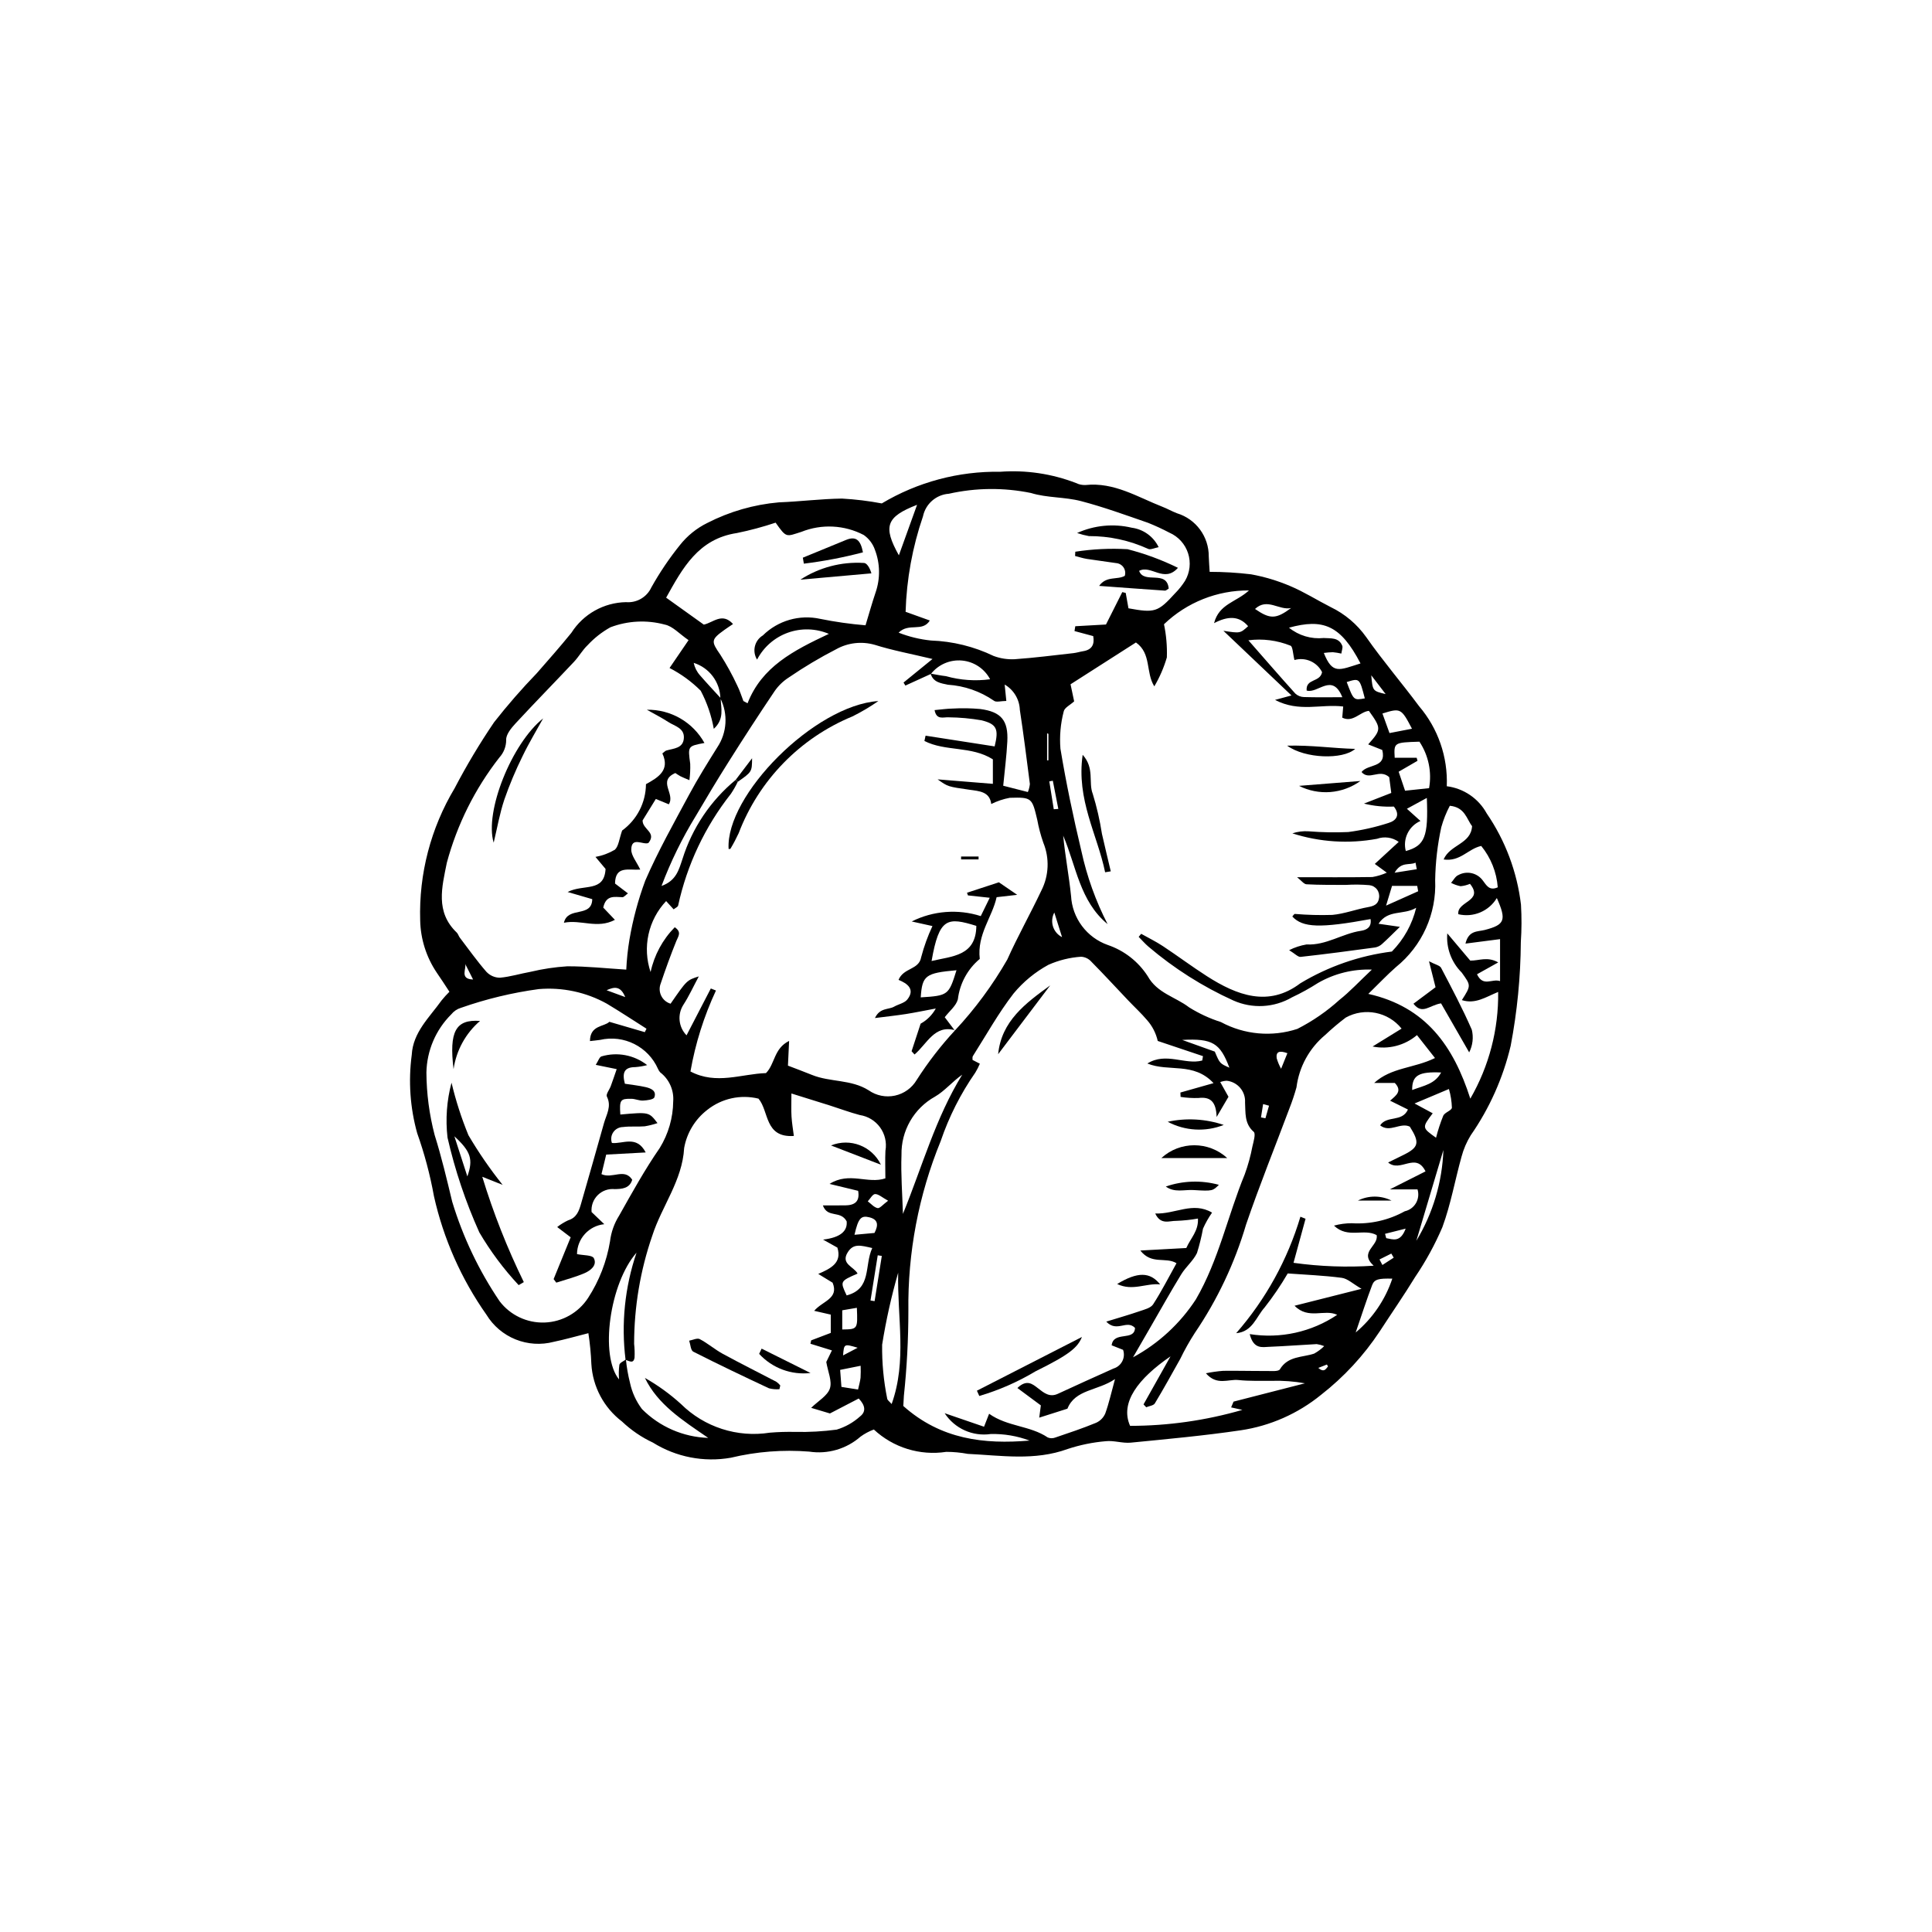 <?xml version="1.0" encoding="UTF-8"?>
<!-- Uploaded to: ICON Repo, www.svgrepo.com, Generator: ICON Repo Mixer Tools -->
<svg fill="#000000" width="800px" height="800px" version="1.1" viewBox="144 144 512 512" xmlns="http://www.w3.org/2000/svg">
 <g>
  <path d="m527.41 352.36c4.481 0.562 8.414 3.242 10.582 7.199 4.934 7.207 8.051 15.504 9.082 24.18 0.195 3.305 0.184 6.621-0.039 9.922-0.062 9.227-0.961 18.43-2.691 27.496-2.012 8.496-5.602 16.539-10.586 23.707-1.082 1.754-1.898 3.656-2.43 5.648-1.738 6.215-2.852 12.648-5.074 18.676h0.004c-1.98 4.629-4.398 9.055-7.223 13.219-2.988 4.894-6.273 9.609-9.395 14.426v-0.004c-4.234 6.41-9.484 12.086-15.539 16.809-6.133 5-13.5 8.254-21.324 9.41-9.656 1.422-19.391 2.316-29.109 3.269-2.188 0.215-4.488-0.629-6.664-0.379-3.43 0.293-6.809 0.988-10.078 2.066-8.738 3.188-17.605 1.707-26.461 1.289h0.004c-1.879-0.352-3.781-0.531-5.691-0.535-6.969 1.07-14.043-1.113-19.199-5.922-1.25 0.461-2.434 1.094-3.512 1.875-3.727 3.277-8.719 4.734-13.625 3.981-6.965-0.555-13.977-0.008-20.773 1.625-7.141 1.254-14.492-0.172-20.641-4.012-3.016-1.41-5.785-3.301-8.199-5.594-4.797-3.656-7.758-9.219-8.113-15.238-0.109-2.734-0.371-5.457-0.789-8.164-3.238 0.816-6.195 1.672-9.199 2.293-3.344 0.879-6.887 0.652-10.094-0.641-3.207-1.293-5.914-3.586-7.715-6.539-6.664-9.457-11.395-20.133-13.918-31.422-1.023-5.672-2.508-11.254-4.438-16.684-1.883-6.75-2.371-13.812-1.445-20.758 0.328-6.019 4.715-9.953 7.926-14.465h0.004c0.645-0.793 1.328-1.551 2.055-2.266-1.137-1.719-2.227-3.453-3.402-5.125v-0.004c-2.738-4.086-4.246-8.871-4.348-13.789-0.367-12.309 2.805-24.461 9.133-35.023 3.148-6.027 6.641-11.867 10.461-17.492 3.547-4.519 7.324-8.852 11.312-12.984 3.094-3.539 6.211-7.059 9.168-10.711v-0.004c3.156-4.957 8.586-8.004 14.461-8.117 2.84 0.242 5.531-1.316 6.727-3.906 2.207-3.949 4.742-7.707 7.582-11.234 1.945-2.457 4.418-4.453 7.234-5.84 5.918-3.035 12.367-4.891 18.992-5.469 5.578-0.207 11.141-0.93 16.715-1 3.539 0.195 7.059 0.625 10.543 1.285 9.48-5.664 20.355-8.57 31.402-8.391 6.82-0.5 13.664 0.52 20.047 2.977 0.789 0.391 1.664 0.578 2.543 0.535 7.59-0.805 13.801 3.199 20.414 5.781 1.301 0.508 2.523 1.211 3.828 1.707 5.031 1.531 8.457 6.188 8.418 11.449 0.051 1.375 0.16 2.75 0.238 4.074h-0.004c3.668 0 7.332 0.219 10.977 0.656 3.574 0.652 7.066 1.699 10.406 3.125 3.688 1.555 7.106 3.734 10.688 5.555 3.777 1.82 7.031 4.574 9.449 7.996 4.391 6.277 9.41 12.109 13.98 18.27 5.035 5.891 7.656 13.469 7.344 21.211zm-192.5-23.281c-0.086-4.332-2.934-8.125-7.07-9.414 0.254 1.223 0.824 2.356 1.656 3.289 1.781 2.059 3.652 4.039 5.484 6.051 0.086 2.676 1.047 5.523-1.816 8.145-0.629-3.527-1.797-6.938-3.469-10.105-2.426-2.422-5.211-4.449-8.258-6.016l5.039-7.383c-2.418-1.645-4.207-3.719-6.316-4.129h-0.004c-4.754-1.281-9.789-1.027-14.391 0.719-2.246 1.25-4.281 2.848-6.031 4.734-1.375 1.297-2.32 3.039-3.625 4.426-5.141 5.465-10.402 10.82-15.496 16.328-1.137 1.23-2.555 2.961-2.469 4.379v-0.004c0 1.723-0.645 3.379-1.805 4.648-6.465 8.27-11.199 17.758-13.926 27.895-1.285 6.434-3.106 13.02 2.633 18.5 0.363 0.348 0.492 0.93 0.809 1.344 2.32 3.047 4.543 6.18 7.055 9.062v-0.004c0.926 0.988 2.215 1.551 3.566 1.559 2.746-0.238 5.438-1.086 8.172-1.574 3.176-0.758 6.406-1.242 9.664-1.449 5.156-0.023 10.312 0.547 15.656 0.879v0.004c0.121-2.684 0.406-5.356 0.848-8.004 0.91-5.312 2.309-10.527 4.18-15.578 3.383-7.805 7.586-15.262 11.617-22.77 2.309-4.297 4.902-8.445 7.488-12.582 2.57-3.859 2.879-8.801 0.809-12.949zm-25.129 175.29c-1.195-9.562-0.199-19.27 2.906-28.395-7.125 8.094-9.797 27.32-4.629 33.59-0.117-1.293-0.09-2.594 0.082-3.883 0.148-0.578 1.129-0.949 1.734-1.41 0.207 2.082 0.566 4.144 1.078 6.176 0.535 2.527 1.621 4.906 3.176 6.969 4.664 4.695 10.945 7.43 17.559 7.641-7.004-4.805-13.34-8.836-16.785-15.895 3.434 1.945 6.644 4.266 9.566 6.922 6.191 6.129 14.93 8.949 23.539 7.59 2.262-0.188 4.527-0.254 6.797-0.203 3.648 0.078 7.297-0.125 10.914-0.605 2.301-0.691 4.422-1.887 6.207-3.5 1.652-1.273 1.375-2.953-0.359-4.742l-7.625 3.957-4.977-1.488c1.902-1.855 4.332-3.203 4.965-5.141 0.633-1.938-0.531-4.461-0.957-7.012l1.496-3.07-5.695-1.762 0.195-0.898 5.199-1.977v-4.844l-4.402-1.008c2.215-2.609 6.621-3.211 4.883-7.453l-3.805-2.324c3.453-1.5 6.309-2.977 5.074-6.973l-3.797-2.125c4.598-0.539 6.508-2.258 6.254-4.84-1.668-3.047-5.027-0.73-6.309-4.223 2.234 0 4.059 0.012 5.883-0.004 2.481-0.023 3.977-0.938 3.469-3.856l-7.586-1.836c5.281-3.316 10.125 0.109 14.801-1.473 0-2.582-0.102-5 0.02-7.406l0.012 0.008c0.359-2.152-0.164-4.359-1.445-6.121-1.285-1.766-3.223-2.941-5.379-3.262-2.68-0.707-5.289-1.691-7.934-2.531-3.106-0.984-6.215-1.941-10.172-3.176 0 2.527-0.086 4.316 0.023 6.09 0.109 1.777 0.418 3.547 0.621 5.164-7.816 0.523-6.535-6.574-9.375-9.891h-0.004c-4.731-1.152-9.723-0.059-13.539 2.961-3.242 2.488-5.434 6.098-6.152 10.117-0.484 8.664-5.91 15.375-8.441 23.223-3.188 9.227-4.816 18.922-4.82 28.684 0.137 1.211 0.176 2.434 0.113 3.652-0.27 1.762-1.465 0.848-2.379 0.582zm87.254-87.25c5.34-5.715 10.004-12.027 13.898-18.812 2.777-6.199 6.129-12.141 9.031-18.285 2.019-3.961 2.211-8.605 0.52-12.715-0.691-1.98-1.227-4.012-1.605-6.07-1.367-5.793-1.441-5.984-7.25-5.812v-0.004c-1.715 0.312-3.379 0.871-4.938 1.652-0.406-3.309-3.191-3.414-5.758-3.781-5.719-0.82-5.719-0.801-8.453-2.75l14.641 1.184v-6.488c-5.68-3.621-12.594-2.016-18.141-4.875l0.305-1.402c6.106 0.949 12.207 1.895 18.305 2.844 1.113-4.551 0.633-5.898-3.477-6.918-2.867-0.496-5.769-0.762-8.68-0.789-1.387-0.109-3.246 0.828-3.762-1.914 1.695-0.152 3.219-0.379 4.75-0.406 2.445-0.145 4.898-0.102 7.336 0.117 5.586 0.734 7.481 3.031 7.191 8.629-0.195 3.777-0.688 7.535-1.086 11.703l6.531 1.672h0.004c0.27-0.68 0.449-1.395 0.531-2.125-0.848-6.562-1.66-13.133-2.664-19.676-0.105-2.769-1.621-5.293-4.019-6.684l0.441 4.344c-1.344 0-2.738 0.434-3.305-0.07-3.606-2.484-7.812-3.945-12.18-4.227-1.805-0.387-3.918-0.617-4.57-2.941 1.355 0.227 2.699 0.52 4.062 0.672 3.801 1.07 7.781 1.348 11.695 0.82-1.488-2.809-4.293-4.676-7.461-4.961-3.164-0.285-6.262 1.051-8.227 3.547l-6.766 3.086-0.492-0.801 7.68-6.246c-5.711-1.371-10.637-2.273-15.367-3.773l-0.004 0.004c-3.398-0.965-7.039-0.543-10.129 1.168-4.34 2.231-8.535 4.731-12.559 7.484-1.477 0.941-2.754 2.164-3.758 3.602-4.191 6.227-8.285 12.52-12.285 18.879-2.977 4.707-5.836 9.488-8.656 14.289v-0.004c-3.598 5.867-6.629 12.062-9.055 18.5 3.918-1.395 4.594-4.309 5.551-7.137 2.566-8.211 7.469-15.5 14.105-20.977 0.18 0.18 0.355 0.359 0.535 0.539h-0.004c-0.523 1.098-1.133 2.16-1.812 3.172-6.848 8.68-11.625 18.805-13.977 29.605-0.078 0.359-0.699 0.602-1.188 0.996l-1.988-2.191c-2.328 2.465-3.945 5.519-4.672 8.836-0.727 3.312-0.535 6.762 0.551 9.977 0.965-4.488 3.188-8.605 6.406-11.879 1.902 1.297 0.93 2.383 0.402 3.68-1.496 3.695-2.852 7.449-4.125 11.227-0.414 1.055-0.367 2.238 0.133 3.254 0.496 1.02 1.398 1.781 2.484 2.106 4.301-6.227 4.301-6.227 7.477-7.238-1.465 2.731-2.59 5.215-4.055 7.477-1.672 2.566-1.34 5.953 0.805 8.141l6.434-12.414 1.363 0.539c-3.184 6.824-5.457 14.035-6.758 21.453 6.863 3.613 13.543 0.625 20.016 0.434 2.406-2.438 2.062-6.523 6.129-8.531l-0.309 6.551c2.035 0.785 4.207 1.582 6.348 2.453 4.844 1.973 10.387 1.145 15.047 4.09 2.027 1.418 4.551 1.926 6.969 1.402 2.414-0.523 4.504-2.031 5.762-4.16 2.992-4.676 6.391-9.078 10.164-13.152zm69.383 22.891c-0.129-4.16-1.73-5.398-4.809-5.031-1.586 0.051-3.172-0.043-4.742-0.289l-0.047-1.16 8.781-2.488c-5.309-5.703-11.867-2.891-17.539-5.203 4.965-3.102 9.992 0.438 14.543-0.789l0.195-1.164-11.988-4.023c-0.461-2.035-1.422-3.926-2.805-5.496-1.578-1.859-3.383-3.523-5.066-5.293-3.246-3.414-6.43-6.887-9.742-10.234h0.004c-0.695-0.777-1.676-1.246-2.715-1.297-2.988 0.203-5.918 0.926-8.656 2.144-3.527 1.922-6.656 4.5-9.219 7.594-4.027 5.203-7.258 11.027-10.797 16.605-0.16 0.25-0.062 0.664-0.086 1.004l1.945 1.004h-0.004c-0.34 0.816-0.746 1.605-1.207 2.363-3.894 5.594-6.981 11.703-9.176 18.156-5.844 14.273-8.754 29.574-8.559 44.996 0 7.512-0.398 15.02-1.191 22.492-0.07 1.176-0.133 2.356-0.152 2.699 9.965 8.891 21.426 10.184 33.461 9.168-3.289-1.234-6.785-1.824-10.297-1.738-4.797 0.695-9.559-1.457-12.207-5.516l10.438 3.582 1.344-3.438c4.856 3.457 10.84 3.109 15.531 6.277v0.004c0.641 0.27 1.363 0.273 2.012 0.02 3.633-1.23 7.277-2.449 10.82-3.91 1.09-0.492 1.953-1.371 2.422-2.473 0.98-2.715 1.605-5.559 2.578-9.109-4.617 3.156-10.539 2.684-12.609 7.848l-7.473 2.375 0.43-3.246-6.215-4.606c2.477-2.391 4.008-1.07 5.5 0.098 1.547 1.215 3.047 2.43 5.195 1.449 4.922-2.25 9.832-4.527 14.781-6.715 1.004-0.301 1.844-1 2.324-1.934 0.477-0.934 0.551-2.023 0.207-3.016l-3.031-1.199c0.504-3.898 6.07-0.977 6.191-4.617-2.227-2.285-4.766 1.328-7.617-1.66 3.398-1.051 6.144-1.832 8.836-2.762 1.273-0.438 2.949-0.84 3.578-1.812 2.246-3.469 4.121-7.176 6.199-10.906-2.883-1.762-6.578 0.492-9.582-3.363l12.18-0.664c1.164-2.652 3.266-4.519 3.086-7.816v0.008c-1.906 0.34-3.832 0.543-5.762 0.613-1.766-0.055-4.094 1.199-5.562-1.957 5.289 0.227 9.988-3.238 15.059-0.227-0.934 1.34-1.738 2.762-2.398 4.254-0.402 2.18-0.934 4.336-1.594 6.453-0.996 2.07-2.953 3.656-4.176 5.648-2.828 4.621-5.465 9.355-8.18 14.047-1.531 2.648-3.062 5.297-4.594 7.945 6.746-3.652 12.473-8.934 16.66-15.359 6.059-10.414 8.434-22.172 12.945-33.133 0.875-2.398 1.555-4.867 2.031-7.375 0.301-1.301 0.93-3.387 0.352-3.887-2.543-2.195-2.137-5.18-2.301-7.785 0.18-2.906-1.957-5.438-4.848-5.754-0.59 0.023-1.176 0.141-1.73 0.348l2.188 3.898zm40.164-98.742c3.516-3.926 3.519-4.238 0.191-8.883-2.371 0.238-4.211 3.203-7.062 1.801l0.25-2.953c-5.894-0.73-11.641 1.613-18.062-1.75l4.356-1.18c-6.684-6.348-12.199-11.59-18.039-17.137 4.441 0.695 4.441 0.695 6.547-1.219-2.414-2.82-5.375-2.707-9.023-0.805 1.328-5.129 5.844-5.539 9.254-8.668h-0.004c-8.387-0.062-16.469 3.152-22.52 8.961 0.605 2.891 0.859 5.84 0.758 8.789-0.785 2.684-1.902 5.262-3.324 7.668-2.332-3.691-0.719-8.703-4.867-11.629-5.812 3.719-11.496 7.352-17.332 11.082l0.957 4.523c-1.039 0.957-2.582 1.688-2.762 2.668l-0.004 0.004c-0.84 3.219-1.137 6.555-0.871 9.867 1.504 9.113 3.422 18.176 5.562 27.168 1.461 6.715 3.793 13.211 6.938 19.324-7.383-6.066-8.301-15.367-11.77-23.445 0.516 5.371 1.543 10.637 2.082 15.949h0.004c0.148 2.891 1.156 5.676 2.891 7.992 1.734 2.32 4.117 4.074 6.848 5.035 4.363 1.484 8.094 4.402 10.586 8.277 2.492 4.488 7.309 5.473 10.918 8.219l-0.004 0.004c2.648 1.66 5.496 2.977 8.477 3.926 6.219 3.359 13.539 4.012 20.254 1.812 4.039-2.055 7.789-4.637 11.148-7.68 2.769-2.188 5.191-4.816 8.605-8.035-4.992-0.184-9.93 1.043-14.258 3.531-2.211 1.418-4.508 2.691-6.887 3.805-4.746 2.777-10.543 3.094-15.566 0.852-8.125-3.68-15.695-8.48-22.492-14.262-0.93-0.789-1.734-1.73-2.598-2.602l0.664-0.809c1.926 1.082 3.926 2.055 5.762 3.269 3.934 2.602 7.715 5.441 11.688 7.981 7.894 5.043 16.289 8.277 24.746 1.852h0.004c7.406-4.457 15.66-7.32 24.234-8.402 3.16-3.207 5.387-7.215 6.445-11.594-3.422 2.027-7.441 0.348-9.977 4.231l5.66 0.816c-1.895 1.84-3.273 3.246-4.738 4.555v0.004c-0.512 0.465-1.145 0.781-1.824 0.906-6.57 0.895-13.145 1.77-19.734 2.496-0.699 0.078-1.512-0.848-3.055-1.781 1.453-0.734 3.008-1.242 4.609-1.512 5.207 0.281 9.492-2.887 14.406-3.613 1.68-0.25 2.875-1.059 2.562-3.113-13.375 2.461-17.965 2.297-20.734-0.68 0.23-0.238 0.465-0.691 0.691-0.684h0.004c3.301 0.277 6.617 0.363 9.926 0.258 3.176-0.293 6.258-1.488 9.426-2.059 1.562-0.281 2.711-0.742 2.93-2.406v0.004c0.148-0.797-0.043-1.617-0.523-2.266-0.484-0.648-1.215-1.066-2.019-1.152-2.082-0.18-4.18-0.203-6.266-0.066-3.469-0.02-6.941 0.023-10.402-0.168-0.711-0.039-1.371-0.992-2.512-1.875 7.152 0 13.559 0.051 19.965-0.047 1.316-0.223 2.598-0.613 3.82-1.156l-3.18-2.32 6.336-5.836c-1.664-1.211-3.816-1.516-5.754-0.82-7.481 1.379-15.188 0.883-22.43-1.445 1.398-0.461 2.871-0.645 4.34-0.539 3.484 0.281 6.984 0.344 10.477 0.191 3.609-0.477 7.168-1.277 10.633-2.398 2.195-0.645 3.148-2.184 1.449-4.352h-0.004c-2.66 0.121-5.328-0.145-7.914-0.789l7.231-2.82-0.547-4.195c-2.625-2.312-5.273 1.035-7.332-1.348 1.723-2.246 6.703-0.984 5.492-5.844zm-191.7 76.262 0.445-0.914c-3.508-2.223-6.977-4.516-10.539-6.648-5.496-3.043-11.77-4.379-18.027-3.848-7.019 0.957-13.922 2.617-20.605 4.965-1.004 0.297-1.895 0.895-2.551 1.711-4.121 4.094-6.488 9.629-6.602 15.438 0.035 5.582 0.766 11.133 2.176 16.535 1.828 5.82 3.238 11.777 4.664 17.715v-0.004c2.84 9.363 7.07 18.25 12.555 26.352 2.828 3.715 7.285 5.82 11.953 5.648 4.664-0.172 8.953-2.602 11.5-6.516 2.945-4.547 4.922-9.645 5.809-14.988 0.293-2.434 1.121-4.773 2.43-6.848 3.414-6.07 6.801-12.191 10.754-17.91 2.281-3.711 3.516-7.973 3.562-12.328 0.23-2.988-1.07-5.891-3.453-7.711-0.23-0.262-0.418-0.559-0.559-0.879-2.606-5.938-9.062-9.176-15.379-7.715-0.797 0.117-1.598 0.191-2.668 0.312 0.02-4.273 3.762-3.75 5.141-5.109zm200.55-0.934h0.004c-3.562-4.445-9.809-5.684-14.797-2.93-1.902 1.441-3.723 2.984-5.461 4.621-4.195 3.496-6.914 8.453-7.598 13.871-0.516 1.844-1.121 3.664-1.816 5.445-3.856 10.301-7.988 20.508-11.543 30.91-3.016 10.234-7.602 19.934-13.598 28.758-1.418 2.195-2.699 4.477-3.836 6.832-2.219 3.953-4.398 7.926-6.742 11.805-0.355 0.59-1.504 0.699-2.285 1.027l-0.715-0.754 7.152-12.734c-8.527 5.848-13.469 12.246-10.711 18.414v0.004c10.066-0.004 20.086-1.43 29.758-4.231l-2.984-0.66 0.645-1.531 18.918-4.852c-2.887-0.523-5.824-0.746-8.758-0.66-2.973-0.027-5.965 0.109-8.906-0.211-2.621-0.285-5.691 1.574-8.586-1.797 1.5-0.301 3.019-0.516 4.547-0.641 3.848-0.047 7.699 0.062 11.547 0.043 1.211-0.008 3.133 0.191 3.512-0.438 2.152-3.574 5.91-3.109 9.074-4.164h0.004c0.977-0.539 1.875-1.207 2.672-1.992-0.641-0.254-1.309-0.434-1.988-0.531-4.18 0.219-8.352 0.551-12.531 0.715-1.879 0.074-4.199 0.723-5.223-3.363 8.094 1.289 16.375-0.535 23.18-5.109-3.391-1.625-7.602 1.367-11.297-2.41l17.75-4.484c-2.285-1.316-3.688-2.707-5.246-2.914-4.797-0.633-9.656-0.816-14.316-1.16-1.832 3.144-3.883 6.16-6.129 9.02-2.215 2.469-3.199 6.449-7.531 6.812 7.824-8.949 13.629-19.477 17.023-30.867l1.363 0.543-3.191 11.672v0.004c7.039 0.98 14.156 1.238 21.242 0.766-4.016-3.676 1.367-5.207 0.789-8.113-3.398-1.867-7.602 1.027-11.305-2.512 1.535-0.422 3.121-0.633 4.715-0.633 4.887 0.305 9.762-0.797 14.043-3.172 1.246-0.27 2.32-1.055 2.965-2.156 0.641-1.102 0.789-2.418 0.414-3.637h-7.348l9.469-4.777c-2.59-5.269-6.652 0.43-9.91-2.356 1.672-0.824 2.852-1.402 4.031-1.984 4.133-2.039 4.398-3.262 1.719-7.516-2.535-1.215-5.285 1.715-7.867-0.34 1.832-2.731 5.809-0.746 7.367-4.195l-4.731-2.344c1.629-1.398 3.297-2.566 1.254-4.699h-5.469c4.531-4.148 10.559-3.867 16.113-6.606l-4.773-6.074c-3.25 2.758-7.586 3.871-11.762 3.019zm-72.379-111.39c6.984 1.281 7.824 1.016 12.387-4.012h0.004c0.984-0.992 1.855-2.09 2.606-3.269 1.301-2.207 1.59-4.867 0.801-7.305-0.789-2.438-2.582-4.418-4.93-5.449-1.844-0.969-3.738-1.844-5.676-2.621-5.891-2.031-11.762-4.184-17.781-5.754-4.312-1.125-9.02-0.836-13.25-2.148h0.004c-7.188-1.473-14.605-1.406-21.766 0.199-3.363 0.238-6.164 2.68-6.852 5.984-2.797 8.152-4.352 16.684-4.609 25.301l6.418 2.309c-1.98 3.176-5.551 0.492-8.27 3.223l0.004-0.004c2.75 1.082 5.633 1.781 8.57 2.082 5.762 0.203 11.414 1.594 16.605 4.094 1.777 0.664 3.672 0.957 5.566 0.863 5.211-0.363 10.398-1.035 15.59-1.613 0.859-0.098 1.695-0.371 2.551-0.508 2.371-0.379 3.082-1.812 2.688-4.008l-4.961-1.332 0.207-1.281 8.133-0.457 4.324-8.59 0.91 0.223zm-79.398 6.777c-3.449-1.465-7.32-1.578-10.848-0.316-3.527 1.266-6.445 3.812-8.176 7.133-0.656-1.051-0.863-2.316-0.574-3.523 0.285-1.203 1.043-2.238 2.102-2.879 3.996-3.941 9.715-5.598 15.195-4.394 3.969 0.805 7.984 1.371 12.02 1.707 0.938-3.078 1.723-5.914 2.664-8.699v0.004c1.273-3.676 1.211-7.68-0.176-11.312-0.547-1.59-1.586-2.961-2.965-3.926-5.129-2.676-11.176-2.977-16.547-0.82-4.023 1.254-3.887 1.699-6.805-2.449h0.004c-3.359 1.121-6.781 2.043-10.25 2.75-10.27 1.543-14.422 9.336-18.766 17.129l9.98 7.144c2.492-0.52 4.856-3.328 7.746-0.16-0.902 0.613-1.613 1.074-2.301 1.57-3.594 2.582-3.516 3.027-1.062 6.566v0.004c1.676 2.621 3.176 5.352 4.488 8.172 0.664 1.305 1.09 2.731 1.625 4.098l1.102 0.59c3.777-9.648 12.031-13.914 21.543-18.387zm177.02 70.004c-2.102 3.5-6.227 5.234-10.199 4.293-0.473-3.461 6.863-3.391 3.086-8.051l0.004-0.004c-0.797 0.336-1.637 0.551-2.496 0.629-0.879-0.172-1.727-0.473-2.519-0.887 0.621-0.699 1.113-1.707 1.891-2.047v0.004c2.238-1.254 5.059-0.621 6.551 1.465 0.93 1.199 1.656 2.773 3.93 1.762-0.305-4.016-1.836-7.844-4.383-10.965-3.512 0.766-5.547 4.231-9.969 3.582 1.707-3.996 7.269-4.051 7.543-8.836-1.438-1.832-1.863-5.004-5.894-5.391l-0.004 0.004c-0.957 1.809-1.715 3.715-2.262 5.688-1 4.606-1.543 9.301-1.621 14.012 0.398 8.895-3.453 17.445-10.379 23.035-2.309 2.023-4.422 4.273-7.336 7.113 15.289 3.441 22.57 13.848 27.031 27.762 4.965-8.586 7.516-18.359 7.379-28.277-3.277 1.332-6.031 3.312-9.621 2.164 2.496-3.93 2.414-3.871-0.047-7.316v0.004c-2.734-2.731-4.133-6.523-3.816-10.375l6.09 7.219c2.352 0.039 4.527-1.156 7.41 0.477l-5.621 3.141c1.633 3.449 3.926 1.086 6.109 1.809v-11.117l-9.168 1.184c0.848-3.57 3.227-3.125 5.121-3.617 5.293-1.379 5.816-2.559 3.191-8.461zm-157.39 83.707c5.152-12.617 8.645-25.434 15.715-36.895-2.629 1.828-4.641 4.34-7.242 5.836-2.738 1.523-5.008 3.762-6.566 6.481-1.562 2.719-2.352 5.809-2.289 8.941-0.195 5.199 0.23 10.422 0.383 15.637zm111.08-143.56c-1.344-2.699-4.422-4.055-7.324-3.223-0.395-1.547-0.445-3.621-1.051-3.801-3.535-1.426-7.375-1.918-11.156-1.426 4.43 5.055 8.391 9.637 12.453 14.133v-0.004c0.629 0.574 1.445 0.898 2.297 0.914 3.223 0.102 6.453 0.043 10.148 0.043-2.68-6.629-6.473-0.848-9.457-1.77-0.266-3.258 3.543-2.09 4.09-4.867zm-114.07 193.95c4.106-11.477 1.465-22.801 1.73-34.809-1.805 6.269-3.223 12.641-4.25 19.082-0.062 4.801 0.387 9.594 1.344 14.297 0.051 0.418 0.613 0.77 1.176 1.43zm139.87-175.53c-6.781 0.215-6.781 0.215-6.555 4.266h5.824l0.215 0.805-4.992 2.891 1.699 5.031 6.359-0.676h0.004c0.766-4.281-0.152-8.691-2.555-12.316zm-34.57-30.211c2.582 2.09 5.887 3.074 9.191 2.738 1.84 0.133 4.008-0.23 4.922 2.047 0.203 0.508-0.129 1.234-0.242 2.078-0.742-0.172-1.496-0.293-2.258-0.367-0.797 0.023-1.594 0.09-2.383 0.199 2.316 5.785 4.066 4.547 9.723 2.777-5.305-10.203-9.945-11.934-18.953-9.473zm-110.44 164.4c-3.106-0.715-4.973-1.273-6.477 1.094-1.992 3.129 1.637 3.836 2.586 5.676-4.656 2.031-4.656 2.031-2.894 5.785 6.711-1.77 4.629-7.871 6.785-12.555zm149.41-29.234c0.508-1.992 1.148-3.949 1.918-5.852 0.426-0.883 2.219-1.355 2.281-2.106h0.004c-0.055-1.68-0.316-3.344-0.789-4.953-1.73 0.73-2.977 1.258-4.219 1.781-1.293 0.543-2.582 1.086-4.891 2.055l4.816 2.598c-2.871 3.809-2.871 3.809 0.879 6.477zm-8.016-75.973c5.047-1.414 5.992-3.773 5.574-14.078l-5.281 2.875 3.594 3.234c-3.078 1.336-4.731 4.715-3.887 7.965zm-134.34-78.371c1.727-4.789 3.168-8.785 4.824-13.387-8.215 3.191-9.09 5.731-4.824 13.387zm121.06 205.96c4.488-3.769 7.848-8.707 9.707-14.27-3.598-0.086-4.746 0.137-5.344 1.715-1.449 3.801-2.691 7.684-4.363 12.555zm23.246-48.363c-2.555 8.57-4.84 16.227-7.176 24.066 4.394-7.281 6.867-15.566 7.176-24.066zm-8.328-111.64c-2.828-5.43-3.027-5.539-7.828-4.035l1.871 5.184zm-151.54 169.91 0.34 4.508 4.402 0.703c0.246-1.109 0.547-2.102 0.664-3.117 0.062-1.059 0.07-2.121 0.023-3.184zm153.18-126.84-0.25-1.418-6.676-0.004-1.578 5.223zm-62.531 39.398 8.641 3.098c1.32 3.137 1.32 3.137 3.863 4.262-2.453-6.496-4.43-7.797-12.504-7.359zm-90.094 71.652v5.082c4.109-0.051 4.109-0.051 3.875-5.742zm109.39-185.86c3.988 2.731 5.527 2.746 9.566-0.25-3.188 0.699-6.332-2.809-9.566 0.25zm41.645 127.48c3.133-1.18 6.027-1.57 7.676-4.641-5.918-0.262-7.723 0.738-7.676 4.641zm-147.79 38.367 5.297-0.484c1.078-2.09 0.984-3.555-1.324-4.141-2.234-0.562-2.961 0.211-3.973 4.625zm4.25 17.414 1.082 0.168c0.637-3.992 1.273-7.988 1.91-11.98l-1.082-0.164c-0.641 3.992-1.277 7.984-1.914 11.977zm130.99-159.57c-1.395-5.391-1.395-5.391-4.797-4.324 1.844 4.856 1.844 4.856 4.797 4.324zm-126.33 133.13c-1.59-0.875-2.523-1.773-3.449-1.766-0.652 0.008-1.297 1.238-1.941 1.926 0.859 0.637 1.648 1.598 2.602 1.797 0.578 0.121 1.398-0.934 2.789-1.957zm131.85-134.27-3.809-4.977c0.363 4.164 0.363 4.164 3.809 4.977zm-87.805 57.895c-0.609 1.137-0.734 2.465-0.348 3.695 0.387 1.227 1.254 2.246 2.402 2.824zm-0.145-27.375 1.207-0.082-1.457-7.469-0.93 0.168zm87.793 112.52 0.312 1.148c1.785 0.324 3.742 1.238 5.152-2.523zm8.41-96.625-0.332-1.738c-1.578 0.801-3.746-0.422-5.551 2.668zm-34.289 48.758c-2.109-0.77-3.047-0.418-2.844 1.301 0.281 0.984 0.676 1.93 1.176 2.824zm-113.88 78.059c-3.621-1.074-3.621-1.074-3.871 2.031zm50.551-162.68-0.352-0.156-0.004 7.164h0.352zm-117.09 67.934 4.934 1.812c-1.277-3.137-3.035-2.66-4.934-1.812zm-37.48-6.988c0.438 1.16-1.598 4.062 2.098 4.141zm213.03 37.586-1.566-0.426-0.566 3.527 1.18 0.234zm29.277 40.75 0.77 1.469 3-1.945-0.637-1.086zm-13.648 28.359-0.285-0.52-2.289 0.902c0.676 0.605 1.211 0.734 1.629 0.566 0.379-0.148 0.633-0.617 0.945-0.949z"/>
  <path d="m397.11 417.03c-5.461-1.566-7.473 3.676-10.754 6.422l-0.777-0.863 2.398-7.309c1.695-0.93 3.086-2.324 4.016-4.016-3.117 0.582-5.519 1.09-7.938 1.469-2.504 0.391-5.031 0.656-8.188 1.059 1.312-2.793 3.594-2.172 5.07-3.012 1.168-0.664 2.75-0.949 3.512-1.906 2.148-2.699-0.012-4.281-2.332-5.191 1.352-3.293 5.418-2.594 6.008-6.047l0.004-0.004c0.742-2.82 1.738-5.57 2.977-8.215l-5.496-1.219c5.68-2.844 12.25-3.356 18.301-1.422l2.375-4.859-5.773-0.625-0.25-0.707 8.449-2.769 4.848 3.324-5.449 0.625c-1.168 5.34-5.211 9.82-4.465 16.348l0.004 0.004c-3.234 2.703-5.312 6.539-5.812 10.727-0.469 1.734-2.238 3.113-3.473 4.731 0.887 1.172 1.781 2.356 2.676 3.543zm5.629-27.664c-7.641-2.356-9.859-2.234-11.859 9.312 5.414-1.305 11.785-1.262 11.859-9.312zm-14.738 18.949c7.266-0.457 7.422-0.578 9.48-7.191-8.219 0.742-9.086 1.367-9.48 7.191z"/>
  <path d="m337.09 369c-0.867-14.23 22.758-38.074 39.688-39.215-2.188 1.527-4.484 2.887-6.875 4.074-13.883 5.719-24.789 16.914-30.145 30.945-0.652 1.406-1.375 2.777-2.172 4.106-0.051 0.094-0.324 0.062-0.496 0.09z"/>
  <path d="m338.97 350.66 4.34-5.715c-0.035 3.606-0.035 3.606-3.809 6.254-0.176-0.18-0.352-0.359-0.531-0.539z"/>
  <path d="m398.7 370.99h4.633l-0.004 0.766h-4.629z"/>
  <path d="m402.89 512.55c9.375-4.797 18.75-9.59 27.836-14.238-1.156 2.828-3.262 4.637-12.324 9.113h0.004c-4.664 2.793-9.664 4.984-14.883 6.523z"/>
  <path d="m469.23 450.9h-17.461c4.938-4.527 12.52-4.527 17.461 0z"/>
  <path d="m422.31 405.14-13.793 18.234c0.871-8.801 7.293-13.523 13.793-18.234z"/>
  <path d="m453.45 441.28c4.938-1.07 10.074-0.777 14.855 0.84-4.836 1.91-10.266 1.602-14.855-0.84z"/>
  <path d="m452.95 458.44c4.535-1.562 9.438-1.719 14.066-0.449-1.621 1.598-1.629 1.703-6.723 1.383-2.438-0.148-5.039 0.77-7.344-0.934z"/>
  <path d="m451.45 484.38c-3.742-0.391-7.269 1.867-11.391-0.105 5.441-3.289 8.734-3.231 11.391 0.105z"/>
  <path d="m436.87 375.16c-2.051-9.984-7.668-19.223-5.953-31.125 3.203 3.543 1.484 7.277 2.66 10.312h0.004c1.074 3.484 1.891 7.043 2.449 10.648 0.75 3.312 1.555 6.613 2.336 9.918z"/>
  <path d="m485.11 341.61c6.508-0.164 12.039 0.699 18.027 0.852-3.266 2.93-13.336 2.578-18.027-0.852z"/>
  <path d="m504.52 350.97c-2.336 1.688-5.086 2.695-7.957 2.926-2.867 0.227-5.742-0.34-8.312-1.637z"/>
  <path d="m350.56 512.15c-0.934 0.078-1.871-0.004-2.777-0.238-6.731-3.148-13.441-6.344-20.066-9.711-0.68-0.344-0.734-1.91-1.078-2.91 0.949-0.164 2.125-0.77 2.801-0.414 2.129 1.117 3.988 2.746 6.106 3.902 4.684 2.555 9.465 4.93 14.191 7.406 0.391 0.273 0.742 0.602 1.043 0.969z"/>
  <path d="m358.8 507.86c-5.09 0.59-10.152-1.297-13.617-5.07l0.652-1.387z"/>
  <path d="m377.45 452.66-13.219-5.102c5.062-2.059 10.852 0.176 13.219 5.102z"/>
  <path d="m315.43 332.09c3.102-0.055 6.16 0.734 8.848 2.289 2.688 1.551 4.902 3.805 6.406 6.516-4.449 0.84-4.394 0.836-3.777 5.473h0.004c0.051 1.465-0.02 2.93-0.211 4.383-1.207-0.52-1.82-0.738-2.391-1.043-0.562-0.297-1.078-0.68-1.34-0.848-4.816 2.133 0.062 5.465-1.727 8.289l-3.441-1.414-3.508 5.688c-0.039 2.422 3.816 3.148 1.539 5.981-1.379 0.59-4.516-1.82-4.539 1.762-0.008 1.578 1.375 3.164 2.383 5.281-3.102 0.23-6.609-1.125-6.688 3.699l3.422 2.613c-0.691 0.5-1.078 1.016-1.449 1.008-2.082-0.051-4.356-0.66-5.094 2.754l3.086 3.246c-4.672 2.488-9-0.145-13.508 0.773 1.004-4.445 7.402-1.215 7.508-6.25l-6.531-1.902c4.305-2.191 9.688 0.219 10.059-6.102l-2.684-3.203-0.004 0.012c1.816-0.324 3.562-0.973 5.156-1.91 1.008-0.953 1.133-2.836 1.918-5.078h-0.004c3.941-2.863 6.285-7.422 6.324-12.289 3.188-1.758 6.441-3.668 4.344-8.152 0.508-0.375 0.754-0.68 1.066-0.77 1.949-0.574 4.484-0.543 4.633-3.328 0.141-2.641-2.422-3.125-4.09-4.207-1.84-1.191-3.805-2.188-5.711-3.269z"/>
  <path d="m274.83 367.32c-2.481-8.191 4.789-26.316 13.113-32.945-1.832 3.324-3.812 6.578-5.449 9.996h-0.004c-1.848 3.738-3.465 7.586-4.836 11.527-1.238 3.707-1.906 7.609-2.824 11.422z"/>
  <path d="m296.91 476.35c1.699 0.359 4.023 0.227 4.457 1.07 0.961 1.867-0.84 3.277-2.422 3.965-2.418 1.051-5.004 1.703-7.519 2.527l-0.711-0.938 4.519-11.078-3.57-2.719-0.004 0.004c0.898-0.711 1.879-1.309 2.918-1.793 2.203-0.664 2.844-2.438 3.379-4.297 2.059-7.141 4.094-14.289 6.102-21.441 0.645-2.289 2.082-4.438 0.766-7.059-0.301-0.598 0.688-1.816 1.035-2.769 0.504-1.367 0.965-2.746 1.57-4.492l-5.551-1.133c0.66-1.02 0.941-2.035 1.512-2.242h0.004c4.172-1.242 8.688-0.379 12.109 2.309-1.031 0.27-2.086 0.445-3.152 0.531-3.043 0-3.484 1.625-2.754 4.406 1.805 0.281 3.68 0.477 5.5 0.891 1.371 0.316 2.961 0.961 2.309 2.715-0.219 0.59-1.941 0.801-2.996 0.855-1.008 0.055-2.039-0.453-3.062-0.473-2.981-0.055-3.207 0.312-2.957 4.172 7.602-0.68 7.602-0.68 9.844 2.269l0.004 0.004c-1.105 0.371-2.238 0.656-3.387 0.848-1.91 0.16-3.859-0.059-5.754 0.191-1.023 0.008-1.977 0.512-2.562 1.352-0.582 0.84-0.723 1.91-0.371 2.871 2.879 0.312 6.547-2.148 8.949 2.512l-10.465 0.566-1.254 5.184c2.879 1.336 6.082-1.703 8.148 1.48-0.695 2.352-2.766 2.449-4.625 2.488h0.004c-1.664-0.172-3.32 0.41-4.512 1.586-1.188 1.176-1.789 2.824-1.637 4.488l3.367 3.223c-4.078 0.414-7.195 3.828-7.231 7.926z"/>
  <path d="m281.45 484.57c-3.977-4.262-7.469-8.945-10.422-13.973-3.633-8.074-6.457-16.492-8.43-25.125-0.562-4.871-0.203-9.809 1.062-14.547 1.129 4.75 2.625 9.402 4.481 13.918 2.703 4.598 5.731 8.996 9.066 13.16l-5.398-2.144c2.926 9.578 6.606 18.91 11.008 27.91zm-13.594-28.805c1.598-4.555 0.918-6.606-3.438-10.633z"/>
  <path d="m264.2 427.34c-1.211-9.961 0.531-13.266 7.016-12.781-3.809 3.269-6.301 7.812-7.016 12.781z"/>
  <path d="m512.76 462.16h-8.898c2.801-1.395 6.094-1.395 8.898 0z"/>
  <path d="m456.17 294.48c-3.652 4.125-7.133-0.883-10.293 0.805 1.324 3.621 7.348-0.387 7.844 4.695-0.406 0.23-0.715 0.562-0.996 0.543-5.664-0.383-11.324-0.805-17.441-1.254 1.922-2.719 4.797-1.527 6.801-2.664h-0.004c0.234-0.766 0.109-1.594-0.344-2.254-0.457-0.66-1.184-1.074-1.984-1.129-2.566-0.402-5.152-0.695-7.719-1.105-1.055-0.168-2.086-0.512-3.125-0.773l0.055-1.137 0.004 0.004c4.578-0.707 9.215-0.93 13.84-0.668 4.613 1.184 9.09 2.836 13.363 4.938z"/>
  <path d="m451.05 289c-1.078 0.195-2.227 0.793-2.812 0.445v0.004c-4.922-2.25-10.273-3.402-15.684-3.379-1.059-0.199-2.102-0.469-3.121-0.812 4.543-2.059 9.641-2.555 14.492-1.406 3.09 0.406 5.769 2.344 7.125 5.148z"/>
  <path d="m356.76 291.79c3.812-1.562 7.629-3.113 11.434-4.695 2.633-1.094 3.871 0 4.496 3.277v0.004c-5.148 1.352-10.379 2.356-15.66 3z"/>
  <path d="m356.1 297.62c4.973-3.238 10.855-4.793 16.777-4.434 0.742-0.066 1.602 1.145 2.055 2.758z"/>
  <path d="m525.89 409.9c-3.059 0.473-4.961 3.125-7.309 0.094l5.852-4.371-1.73-6.871c1.68 0.879 2.863 1.09 3.207 1.746 2.832 5.394 5.688 10.793 8.125 16.371l0.004-0.004c0.5 2.027 0.254 4.168-0.691 6.027-2.496-4.348-4.992-8.695-7.457-12.992z"/>
 </g>
</svg>